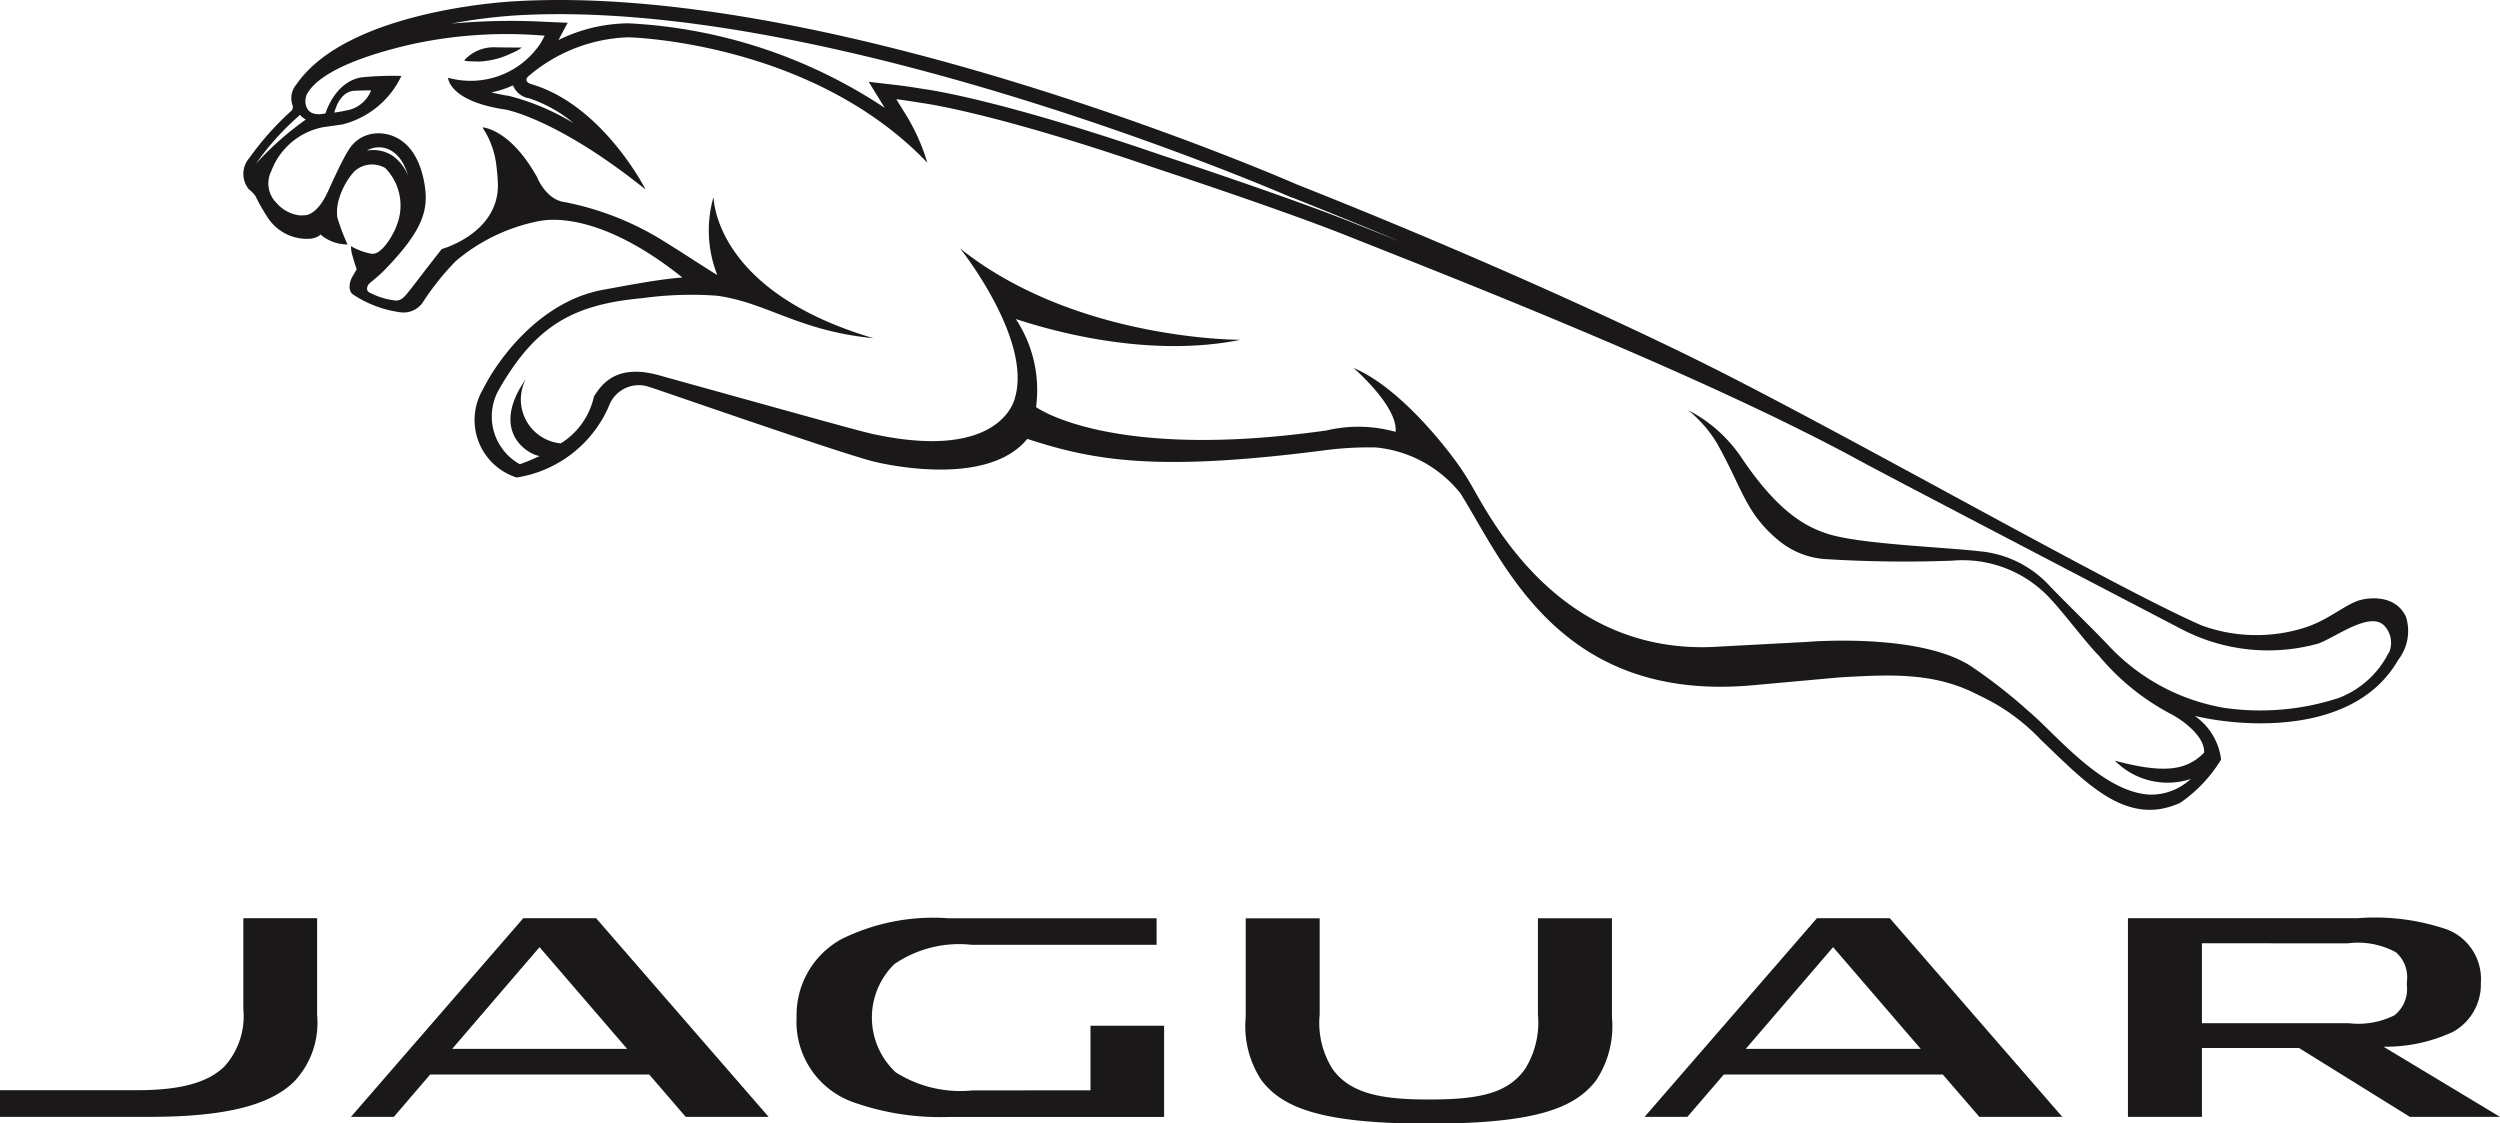 <svg id="Group_12302" data-name="Group 12302" xmlns="http://www.w3.org/2000/svg" xmlns:xlink="http://www.w3.org/1999/xlink" width="111.266" height="50" viewBox="0 0 111.266 50">
  <defs>
    <clipPath id="clip-path">
      <rect id="Rectangle_6402" data-name="Rectangle 6402" width="111.266" height="50" fill="none"/>
    </clipPath>
  </defs>
  <g id="Group_12301" data-name="Group 12301" clip-path="url(#clip-path)">
    <path id="Path_12342" data-name="Path 12342" d="M65.659,2.731l.328.008a3.661,3.661,0,0,0,1.477-.382,1.848,1.848,0,0,0,.429-.24c-.356,0-.926-.009-1.139-.009a1.758,1.758,0,0,0-1.417.573c0,.03.124.043.322.051m86.107,24.748c-.526-1.171-1.976-.791-1.976-.791-.686.143-1.468.928-2.63,1.272a7.125,7.125,0,0,1-4.489-.12c-3.842-1.661-16.2-8.733-22.478-11.823,0,0-7.206-3.613-17.8-7.807,0,0-20.489-9-34.793-8.155,0,0-7.415.33-9.735,3.7a.935.935,0,0,0-.171.937.248.248,0,0,1-.049.233,12.937,12.937,0,0,0-1.881,2.11,1.076,1.076,0,0,0-.013,1.392,1.5,1.5,0,0,1,.292.3,8.174,8.174,0,0,0,.574,1,2.08,2.08,0,0,0,1.9.894c.34-.059.413-.187.413-.187a1.865,1.865,0,0,0,1.211.445,8.8,8.8,0,0,1-.461-1.218,2.024,2.024,0,0,1,.062-.75,3.251,3.251,0,0,1,.674-1.259,1.166,1.166,0,0,1,1.4-.175,2.38,2.38,0,0,1,.493,2.595c-.018.1-.468,1.063-.95,1.209a.5.5,0,0,1-.138.014,2.8,2.8,0,0,1-.929-.339,1.4,1.4,0,0,0,.07.437c.054.2.125.42.183.591,0,0-.118.21-.194.333-.117.209-.215.608.035.79A5,5,0,0,0,62.5,13.9a1.036,1.036,0,0,0,.986-.439,11.674,11.674,0,0,1,1.478-1.849,8.169,8.169,0,0,1,3.649-1.763c.141-.018,2.469-.666,6.425,2.5-1.13.091-2.475.36-3.5.543-2.931.523-4.812,3.288-5.359,4.413a2.685,2.685,0,0,0,1.487,3.947,5.378,5.378,0,0,0,4.1-3.165,1.419,1.419,0,0,1,1.776-.875c.843.273,8.3,2.88,9.978,3.321,0,0,4.993,1.3,6.873-1,3.005.986,5.825,1.463,13.214.51a15.255,15.255,0,0,1,2.291-.129,5.474,5.474,0,0,1,3.779,2.053c1.942,3.11,4.407,9.287,12.964,8.535l3.869-.351c2.362-.14,4.285-.233,6.235.794a9.009,9.009,0,0,1,2.761,1.984c1.971,1.875,3.786,3.905,6.2,2.8a6.311,6.311,0,0,0,1.818-1.924,2.776,2.776,0,0,0-1.171-1.943c2.192.521,7.136.858,9.049-2.487a2.1,2.1,0,0,0,.36-1.892M67.641.685c13.987-.828,34.3,8.013,34.5,8.1l.014,0,.012,0c1.7.677,3.319,1.338,4.834,1.971-.358-.141-2.2-.874-2.2-.874-2.97-1.179-8.429-2.975-8.476-2.99C89.159,4.43,86.03,3.995,85.807,3.966c-.848-.138-1.171-.175-1.183-.175l-1.29-.149L84.046,4.8a22.629,22.629,0,0,0-11.4-3.762h-.013a7.184,7.184,0,0,0-3.108.744c.094-.173.412-.768.412-.768l-1-.044a29.333,29.333,0,0,0-4.176.08A23.722,23.722,0,0,1,67.641.685M56.035,7.325a11.953,11.953,0,0,1,1.9-2.132.252.252,0,0,0,.04-.038c.015-.016.028-.033.045-.049a.959.959,0,0,0,.261.216,13.643,13.643,0,0,0-2.249,2m6.147-.366a1.575,1.575,0,0,0-1.175-.253.949.949,0,0,1,.434-.141c.176-.021,1.008-.053,1.394,1.25a2.034,2.034,0,0,0-.653-.856m88.8,22.1a4.139,4.139,0,0,1-2.238,2.014,11.223,11.223,0,0,1-5.071.435,9.145,9.145,0,0,1-5.178-2.8c-.762-.8-1.7-1.7-2.565-2.593a4.813,4.813,0,0,0-2.876-1.544c-1.623-.218-5.585-.327-7.075-.821-1-.332-2.2-1.007-3.795-3.374a6.347,6.347,0,0,0-2.362-2.109,5.781,5.781,0,0,1,1.257,1.443c.656,1.169.987,2.02,1.344,2.643a5.6,5.6,0,0,0,1.37,1.67,3.662,3.662,0,0,0,2.052.859,57.006,57.006,0,0,0,5.714.074,5.305,5.305,0,0,1,3.973,1.307c.681.572,1.848,2.212,2.565,2.932a10.544,10.544,0,0,0,3.173,2.574c.587.3,1.548,1.029,1.5,1.734-.76.761-1.7.961-3.968.357a3.3,3.3,0,0,0,3.373.813,2.588,2.588,0,0,1-1.837.695c-2.122-.118-4.2-2.732-5.366-3.7a23.471,23.471,0,0,0-2.492-1.958c-2.285-1.582-7.41-1.136-7.41-1.136l-3.762.2c-7.326.554-10.4-5.936-11.214-7.29a11.162,11.162,0,0,0-.78-1.157c-.374-.5-2.376-3.1-4.4-3.948,0,0,1.989,1.712,1.872,2.844a6.142,6.142,0,0,0-3.066-.063c-9.651,1.376-12.936-1.04-12.936-1.04a5.711,5.711,0,0,0-.9-3.919c.744.236,5.489,1.84,10,.925,0,0-7.333.039-12.475-4.062,0,0,3.2,4.009,2.44,6.634,0,0-.525,2.8-6.1,1.669-.6-.117-1.3-.317-9.645-2.633-1.962-.588-2.64.35-2.994.912a3.288,3.288,0,0,1-1.478,2.09,1.963,1.963,0,0,1-1.554-2.863c-1.626,2.326.077,3.353.616,3.426a9.494,9.494,0,0,1-.886.365,2.431,2.431,0,0,1-.932-3.318c1.646-2.872,3.322-3.794,6.395-4.074a15.834,15.834,0,0,1,3.318-.107c2.229.308,3.626,1.566,6.964,1.891-7.086-2.087-7.1-6.191-7.126-6.268a.042.042,0,0,1,0-.009,5.394,5.394,0,0,0,.169,3.459c-.1-.035-1.647-1.053-2.238-1.412A13.057,13.057,0,0,0,69.8,8.994c-.844-.107-1.237-1.132-1.237-1.132-.029-.052-.059-.1-.089-.15-1.174-2-2.333-2.044-2.333-2.044A3.855,3.855,0,0,1,66.767,7.4c.034.257.067.728.065.869-.021,2.14-2.5,2.815-2.5,2.815-1.728,2.193-1.638,2.238-2.022,2.295A3.235,3.235,0,0,1,61.082,13a.19.19,0,0,1-.072-.193.38.38,0,0,1,.129-.217c.324-.257.588-.512.588-.512,1.826-1.867,2.045-2.779,1.819-3.99-.461-2.428-2.2-2.146-2.2-2.146a1.524,1.524,0,0,0-1.185.777c-.29.447-.9,1.817-.9,1.817-.377.816-.762,1-.961,1.038a1.909,1.909,0,0,1-.3.011,1.622,1.622,0,0,1-1.033-.563c-.027-.028-.053-.057-.073-.08a1.221,1.221,0,0,1-.148-1.329,3.091,3.091,0,0,1,2.319-1.955c.2-.025.843-.119.843-.119a3.979,3.979,0,0,0,2.628-2.159,13.775,13.775,0,0,0-1.791.065c-1.184.207-1.587,1.6-1.587,1.6-1,.229-.977-.632-.8-.9.157-.243.746-1.277,4.6-2.168a19.888,19.888,0,0,1,5.956-.388l-.167.311a3.735,3.735,0,0,1-4.134,1.56s.02,1.045,2.571,1.419c0,0,2.307.412,6.22,3.556,0,0-1.872-3.716-5.047-4.679,0,0-.4-.085-.2-.334a7.183,7.183,0,0,1,4.484-1.762s8.134.175,13.3,5.579a8.849,8.849,0,0,0-1.039-2.271l-.341-.555s.31.035,1.159.174c0,0,3.1.387,10.4,2.905,0,0,5.464,1.794,8.455,2.981,4.494,1.79,15.755,6.152,22.933,10.066,1.282.7,14.267,7.468,14.267,7.468a8.33,8.33,0,0,0,6.085.633c.809-.307,2.277-1.436,2.92-.8a1.1,1.1,0,0,1,.216,1.209M59.543,5.013s.077-.224.1-.278.235-.638.765-.693c0,0,.307-.019.78-.019a1.441,1.441,0,0,1-1.141.9,4.246,4.246,0,0,1-.5.086m8.63-.649A6.05,6.05,0,0,1,70.2,5.483,10.527,10.527,0,0,0,67.29,4.26l-.02,0c-.283-.043-.517-.094-.73-.147a4.549,4.549,0,0,0,.968-.315.139.139,0,0,1,0,.017.943.943,0,0,0,.664.552" transform="translate(-44.671 0)" fill="#1a1818"/>
    <path id="Path_12343" data-name="Path 12343" d="M20.125,215.331h7.788l-3.9-4.528Zm8.772,1.143H19.144l-1.617,1.883H15.619l7.67-8.841h3.243l7.677,8.841h-3.69Zm48.8-1.143h7.788l-3.9-4.528Zm8.772,1.143H76.719L75.1,218.356H73.195l7.669-8.841h3.245l7.676,8.841H88.094Zm-72.355-6.959v4.312a3.808,3.808,0,0,1-.983,2.919c-1.157,1.183-3.376,1.611-6.515,1.611H0v-1.187H6.094c1.87,0,3.133-.309,3.9-1.062a3.337,3.337,0,0,0,.836-2.544v-4.048Zm34.42,7.66V214.3h3.276v4.059H42.288a11.591,11.591,0,0,1-4.255-.635,3.793,3.793,0,0,1-2.579-3.8,3.853,3.853,0,0,1,2-3.48,9.207,9.207,0,0,1,4.774-.925h9.248V210.7H43.255a5.108,5.108,0,0,0-3.454.861,3.331,3.331,0,0,0,.063,4.812,5.373,5.373,0,0,0,3.419.806Zm57.548-1.941a7.067,7.067,0,0,0,3.094-.663,2.411,2.411,0,0,0,1.238-2.188,2.359,2.359,0,0,0-1.49-2.361,9.9,9.9,0,0,0-4.014-.506H94.707v8.841H98v-3.064h4.324l4.933,3.064h4.01Zm-1.6-4.6a3.532,3.532,0,0,1,2.156.4,1.476,1.476,0,0,1,.484,1.309v.166a1.484,1.484,0,0,1-.557,1.329,3.6,3.6,0,0,1-2.043.349H98V210.63Zm-32.74-1.115v4.406a4.355,4.355,0,0,1-.7,2.8c-.935,1.227-2.65,1.932-7.434,1.932h-.05c-4.758,0-6.481-.706-7.416-1.931a4.361,4.361,0,0,1-.7-2.8v-4.405h3.292v4.28a3.858,3.858,0,0,0,.566,2.416c.712,1,1.941,1.365,4.151,1.365h.28c2.312,0,3.439-.362,4.151-1.366a3.912,3.912,0,0,0,.566-2.413v-4.284Z" transform="translate(0 -168.649)" fill="#1a1818"/>
  </g>
</svg>

